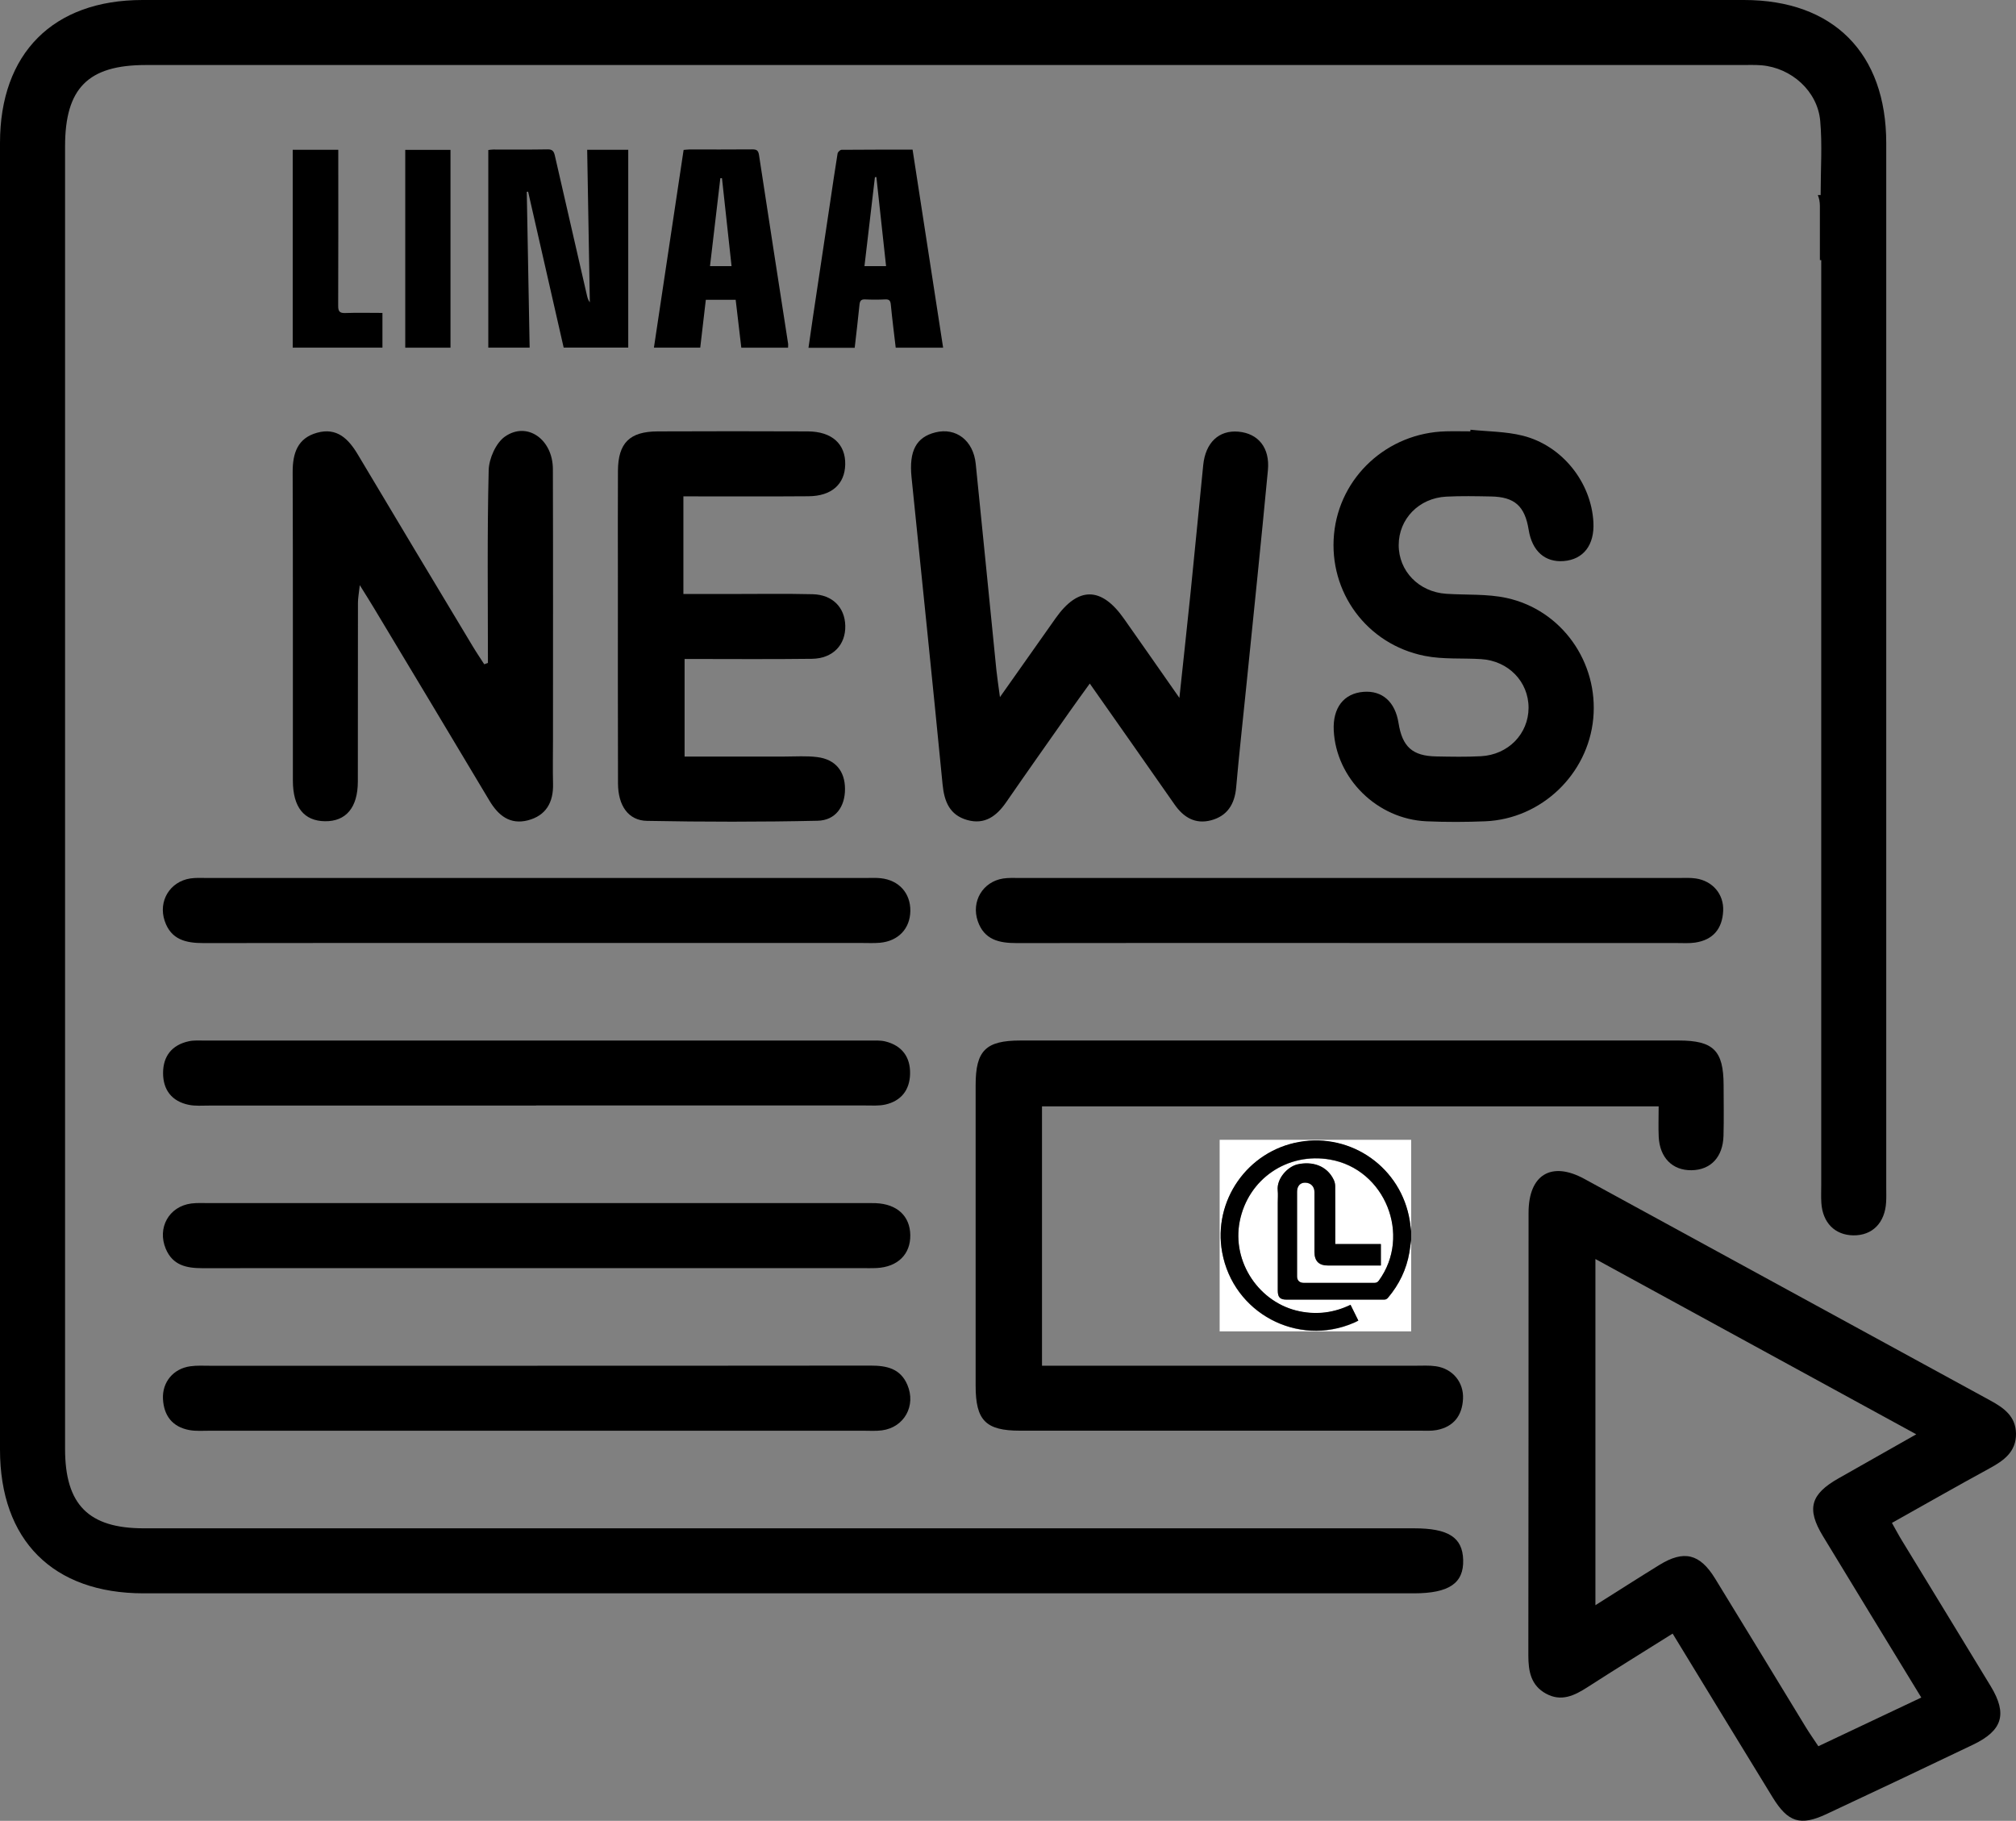 <?xml version="1.0" encoding="UTF-8"?>
<svg id="Lag_1" xmlns="http://www.w3.org/2000/svg" viewBox="0 0 372.11 336.06">
  <rect x="0" y="0" width="372.11" height="336.06" fill="#808080" stroke="none"/>
  <defs>
    <style>
      .cls-1 {
        fill: #fff;
      }
    </style>
  </defs>
  <path d="M348.16,219.2c0-64.26,0-128.51,0-192.77,0-16.61-9.75-26.43-26.26-26.43C223.37,0,124.84,0,26.31,0,9.81,0,0,9.83,0,26.38c0,80.38,0,160.77,0,241.15,0,16.76,9.77,26.54,26.52,26.54,78.15,0,156.3,0,234.45,0,6.48,0,9.23-1.86,9.1-6.18-.12-4.15-2.73-5.82-9.08-5.82-78.15,0-156.3,0-234.45,0-10.2,0-14.53-4.37-14.53-14.65,0-80.13,0-160.26,0-240.4,0-10.75,4.24-15.02,14.91-15.02,98.16,0,196.31,0,294.47,0,1.25,0,2.51-.05,3.75.05,5.51.47,10.33,4.75,10.83,10.24.4,4.42.08,8.91.08,13.71h-.52c.24.58.38,1.24.38,1.99v10.02h.25v4.85c0,55.26,0,110.51,0,165.77,0,1.13-.05,2.25.02,3.37.23,3.66,2.49,5.94,5.88,6,3.53.06,5.88-2.31,6.08-6.17.05-.87.02-1.75.02-2.62Z"/>
  <path d="M308.72,301.51c-5.37,3.37-10.56,6.57-15.7,9.88-2.42,1.56-4.85,2.74-7.67,1.19-2.77-1.52-3.25-4.1-3.25-7.04.05-27.24.02-54.48.04-81.72,0-7,4.19-9.57,10.28-6.25,24.99,13.62,49.95,27.29,74.93,40.9,2.54,1.38,4.73,2.95,4.76,6.14.03,3.37-2.28,4.98-4.93,6.42-5.91,3.22-11.76,6.56-17.97,10.04.69,1.22,1.25,2.29,1.88,3.31,5.45,8.96,10.94,17.89,16.37,26.86,3.09,5.11,2.17,8.15-3.27,10.76-9,4.31-18.02,8.58-27.06,12.81-4.82,2.26-7.12,1.52-9.95-3.1-6.13-9.99-12.22-20-18.45-30.21ZM354.62,313.29c-6.23-10.22-12.22-20-18.16-29.8-3.05-5.03-2.27-7.72,2.91-10.65,4.61-2.61,9.21-5.22,14.33-8.12-20.14-11-39.63-21.65-59.22-32.35v63.89c4.21-2.65,7.99-5.08,11.81-7.43,4.53-2.79,7.46-2.08,10.28,2.51,5.62,9.14,11.18,18.32,16.77,27.48.7,1.14,1.47,2.23,2.29,3.47,6.38-3.02,12.44-5.89,18.99-8.98Z"/>
  <path d="M306.15,204.19h-113.82v47.87h4.09c21.63,0,43.25,0,64.88,0,1.25,0,2.52-.08,3.74.1,3.08.45,5.16,2.94,5,6.03-.16,3.11-1.75,5.16-4.89,5.75-.97.18-1.99.11-2.99.11-24.63,0-49.25,0-73.88,0-6.34,0-8.2-1.88-8.2-8.3,0-18.5,0-36.99,0-55.49,0-6.37,1.87-8.22,8.27-8.22,40.5,0,81.01,0,121.51,0,6.4,0,8.26,1.86,8.28,8.22,0,3.12.07,6.25-.02,9.37-.11,3.94-2.37,6.3-5.9,6.35-3.53.05-5.88-2.32-6.06-6.19-.08-1.74-.01-3.48-.01-5.62Z"/>
  <path d="M217.69,128.81c.76-7.18,1.44-13.33,2.07-19.49.8-7.83,1.54-15.67,2.33-23.5.42-4.15,2.91-6.47,6.5-6.15,3.65.33,5.83,2.96,5.44,7.11-1.27,13.43-2.67,26.85-4.03,40.28-.61,6.09-1.3,12.18-1.83,18.27-.27,3.09-1.64,5.28-4.65,6.07-2.89.76-5.06-.53-6.72-2.92-5.07-7.27-10.17-14.52-15.65-22.32-1.41,1.96-2.62,3.61-3.79,5.28-3.88,5.52-7.78,11.03-11.61,16.58-1.78,2.59-3.98,4.25-7.24,3.32-3.22-.92-4.22-3.39-4.53-6.57-1.84-18.9-3.81-37.79-5.73-56.68-.49-4.86.86-7.41,4.42-8.29,3.79-.94,6.99,1.49,7.43,5.81,1.3,12.68,2.53,25.36,3.81,38.04.14,1.35.35,2.69.66,5.01,3.77-5.34,7.02-9.97,10.29-14.58,4.15-5.87,8.43-5.83,12.6.11,3.22,4.57,6.42,9.16,10.23,14.61Z"/>
  <path d="M90.06,122.36c0-11.86-.15-23.72.14-35.57.05-2.14,1.33-5.04,3-6.21,4.09-2.86,8.83.5,8.85,5.99.05,16.61.02,33.23.02,49.84,0,2.75-.06,5.5.01,8.24.09,3.43-1.29,5.89-4.67,6.76-3.27.83-5.43-.89-7.06-3.62-7.1-11.9-14.24-23.77-21.37-35.64-.7-1.17-1.44-2.33-2.57-4.15-.17,1.54-.34,2.41-.34,3.28-.02,10.99,0,21.98-.02,32.98-.01,4.79-2.19,7.36-6.07,7.31-3.86-.05-5.91-2.59-5.92-7.47-.02-18.99.03-37.97-.04-56.96-.01-3.49.9-6.27,4.5-7.27,3.66-1.02,5.8,1.11,7.54,4.04,7.02,11.8,14.1,23.56,21.17,35.33.68,1.14,1.43,2.24,2.15,3.36.23-.08.46-.16.69-.25Z"/>
  <path d="M271.4,79.31c3.21.34,6.52.32,9.62,1.09,7.34,1.82,12.72,8.65,13.09,16.03.21,4.16-1.84,6.82-5.47,7.12-3.46.28-5.85-1.84-6.48-5.76-.71-4.39-2.58-6.08-6.96-6.16-2.75-.05-5.5-.11-8.25.03-5.05.26-8.77,4.12-8.78,8.93-.01,4.81,3.71,8.65,8.74,9,3.73.25,7.56-.01,11.16.77,10.22,2.22,16.99,11.9,16.01,22.26-.98,10.29-9.57,18.52-19.92,18.96-3.62.15-7.25.16-10.87,0-9.1-.4-16.68-7.9-17.11-16.78-.2-4.16,1.85-6.82,5.48-7.11,3.47-.28,5.86,1.84,6.48,5.76.7,4.39,2.57,6.08,6.96,6.16,2.75.05,5.5.11,8.25-.04,5.05-.27,8.77-4.13,8.79-8.93.01-4.81-3.71-8.67-8.74-8.99-3.48-.22-7.05.08-10.44-.6-10.69-2.13-17.73-11.79-16.73-22.44.99-10.58,9.86-18.74,20.66-19,1.5-.04,3,0,4.5,0,.01-.1.02-.2.03-.31Z"/>
  <path d="M126.14,91.62v18.01c2.99,0,5.92,0,8.86,0,5,0,10-.08,14.99.04,3.67.09,5.95,2.43,6.03,5.82.08,3.53-2.29,6.04-6.13,6.1-7.74.1-15.49.03-23.53.03v18.01c6.1,0,12.3,0,18.49,0,2,0,4.02-.15,5.99.1,3.35.42,5.12,2.59,5.13,5.87.01,3.28-1.74,5.81-5.07,5.88-10.49.23-20.99.22-31.48.02-3.45-.06-5.33-2.81-5.35-6.89-.04-12.74-.02-25.48-.02-38.23,0-6.5-.03-12.99.01-19.49.03-5.13,2.16-7.25,7.32-7.27,9.25-.04,18.49-.04,27.74,0,4.44.02,6.97,2.34,6.89,6.11-.08,3.64-2.52,5.83-6.77,5.86-7.59.06-15.19.02-23.12.02Z"/>
  <path d="M99.05,174.04c-20.5,0-40.99-.02-61.49.02-3.25,0-5.99-.62-7.16-4.09-1.23-3.63.94-7.25,4.72-7.84.98-.15,1.99-.09,2.99-.09,40.62,0,81.24,0,121.86,0,.87,0,1.76-.05,2.62.05,3.35.37,5.48,2.76,5.44,6.04-.05,3.26-2.21,5.56-5.61,5.87-1.12.1-2.25.04-3.37.04-20,0-39.99,0-59.99,0Z"/>
  <path d="M249.14,174.04c-20.5,0-40.99-.02-61.49.02-3.25,0-5.99-.6-7.18-4.07-1.23-3.62.92-7.26,4.69-7.85.98-.15,1.99-.1,2.99-.1,40.62,0,81.24,0,121.86,0,1,0,2.01-.06,2.99.09,3.09.45,5.2,2.88,5.06,5.98-.15,3.28-1.85,5.37-5.19,5.86-1.1.16-2.25.08-3.37.08-20.12,0-40.24,0-60.37,0Z"/>
  <path d="M98.95,204.05c-20.12,0-40.24,0-60.37,0-1.25,0-2.53.11-3.74-.14-3.12-.64-4.74-2.75-4.74-5.86,0-3.11,1.62-5.19,4.74-5.87.96-.21,1.99-.13,2.99-.13,40.87,0,81.74,0,122.61,0,1,0,2.03-.07,2.98.16,3.09.77,4.64,2.91,4.56,6.01-.07,2.94-1.63,4.97-4.56,5.64-1.2.27-2.49.17-3.73.17-20.25,0-40.49,0-60.74,0Z"/>
  <path d="M98.85,234.05c-20.5,0-40.99-.01-61.49.01-2.94,0-5.47-.52-6.76-3.57-1.62-3.86.57-7.83,4.71-8.37,1.11-.14,2.25-.07,3.37-.07,40.24,0,80.49,0,120.73,0,.75,0,1.5-.02,2.25.01,3.94.17,6.31,2.38,6.36,5.9.05,3.53-2.32,5.87-6.18,6.07-1,.05-2,.02-3,.02-20,0-39.99,0-59.99,0Z"/>
  <path d="M99.21,252.06c20.5,0,40.99.01,61.49-.02,2.93,0,5.48.51,6.78,3.55,1.64,3.83-.56,7.85-4.68,8.4-1.11.15-2.25.07-3.37.07-40.24,0-80.49,0-120.73,0-1.25,0-2.53.1-3.74-.12-3.14-.58-4.72-2.65-4.88-5.76-.15-3.1,1.92-5.57,5.01-6.01,1.23-.18,2.49-.1,3.74-.1,20.12,0,40.24,0,60.37,0Z"/>
  <path class="cls-1" d="M260.47,228.8v16.92h-35.35v-35.35h35.35v16.91c-.09-.65-.16-1.31-.26-1.96-1.58-9.73-10.7-16.23-20.39-14.53-9.56,1.68-15.97,10.87-14.23,20.39,2.05,11.17,13.9,17.5,24.31,12.98.27-.12.53-.26.82-.4-.5-1.01-.97-1.95-1.44-2.91-3.03,1.45-6.12,1.85-9.35,1.21-7.5-1.51-12.59-9.1-11.11-16.59,1.54-7.84,8.8-12.81,16.69-11.43,10.15,1.77,15.07,14.02,8.99,22.35-.22.3-.44.41-.81.41-4.36-.01-8.71,0-13.07,0-.75,0-1.21-.45-1.21-1.19,0-5.21,0-10.41,0-15.62,0-1.06.56-1.7,1.48-1.69,1.03,0,1.73.7,1.73,1.72,0,3.69,0,7.38,0,11.07,0,1.68.82,2.5,2.46,2.5,3.07,0,6.15,0,9.22,0h.58v-3.95h-8.42c0-.27,0-.48,0-.69,0-3.33,0-6.65-.01-9.98,0-.4-.1-.83-.27-1.19-1.28-2.68-4.06-3.46-6.69-2.85-1.83.42-3.88,2.64-3.65,4.8.08.73.01,1.48.01,2.22,0,5.42,0,10.85,0,16.27,0,1.25.43,1.67,1.65,1.67,5.97,0,11.93,0,17.9,0,.33,0,.57-.07.79-.34,2.06-2.44,3.41-5.21,3.95-8.37.13-.78.22-1.56.33-2.34Z"/>
  <path d="M260.47,228.8c-.11.78-.2,1.57-.33,2.34-.54,3.16-1.89,5.93-3.95,8.37-.22.27-.46.34-.79.34-5.97,0-11.93,0-17.9,0-1.23,0-1.65-.42-1.65-1.67,0-5.42,0-10.85,0-16.27,0-.74.06-1.49-.01-2.22-.22-2.16,1.82-4.38,3.65-4.8,2.64-.6,5.41.17,6.69,2.85.17.36.27.79.27,1.19.02,3.33.01,6.65.01,9.98,0,.21,0,.42,0,.69h8.42v3.95h-.58c-3.07,0-6.15,0-9.22,0-1.64,0-2.46-.83-2.46-2.5,0-3.69,0-7.38,0-11.07,0-1.02-.7-1.71-1.73-1.72-.91,0-1.48.64-1.48,1.69,0,5.21,0,10.41,0,15.62,0,.74.45,1.19,1.21,1.19,4.36,0,8.71,0,13.07,0,.36,0,.59-.11.81-.41,6.08-8.33,1.16-20.58-8.99-22.35-7.9-1.38-15.15,3.59-16.69,11.43-1.47,7.49,3.62,15.09,11.11,16.59,3.23.65,6.32.25,9.35-1.21.47.95.94,1.9,1.44,2.91-.29.14-.55.29-.82.4-10.42,4.52-22.26-1.81-24.31-12.98-1.75-9.52,4.66-18.71,14.23-20.39,9.69-1.7,18.82,4.8,20.39,14.53.11.65.17,1.31.26,1.96v1.52Z"/>
  <path d="M108.37,27.65h7.59v36.5h-11.92c-2.18-9.58-4.37-19.18-6.56-28.77l-.25.03c.18,9.55.36,19.11.53,28.75h-7.63V27.69c.26-.03.57-.09.88-.09,3.35,0,6.7.03,10.06-.03.91-.02,1.16.37,1.34,1.13,1.97,8.63,3.95,17.25,5.94,25.88.1.41.21.82.52,1.22-.16-9.34-.33-18.68-.49-28.15Z"/>
  <path d="M136.83,64.18c-.35-2.96-.69-5.9-1.04-8.85h-5.51c-.34,2.95-.68,5.86-1.03,8.83h-8.55c1.82-12.15,3.65-24.29,5.48-36.49.36-.03.68-.07,1-.08,3.9,0,7.8.01,11.69-.02.8,0,1.1.2,1.23,1.06,1.76,11.59,3.57,23.17,5.36,34.75.04.24,0,.49,0,.79h-8.64ZM135.03,49.12c-.6-5.52-1.18-10.88-1.77-16.24h-.3c-.63,5.38-1.27,10.77-1.91,16.24h3.99Z"/>
  <path d="M168.44,27.6c1.89,12.26,3.76,24.37,5.64,36.57h-8.75c-.31-2.66-.65-5.29-.9-7.91-.07-.72-.25-1.04-1.03-1-1.24.06-2.48.06-3.71,0-.79-.04-.98.31-1.05,1.01-.26,2.63-.58,5.25-.88,7.92h-8.53c.28-1.96.55-3.85.83-5.73,1.06-7.07,2.12-14.14,3.18-21.2.45-2.98.87-5.96,1.36-8.93.04-.27.47-.68.73-.68,4.33-.04,8.66-.03,13.11-.03ZM161.75,32.67c-.09.01-.18.03-.26.04-.64,5.45-1.28,10.89-1.93,16.41h3.99c-.6-5.54-1.2-11-1.79-16.45Z"/>
  <path d="M54.03,27.65h8.41v1.31c0,9.15.02,18.31-.02,27.46,0,1.03.24,1.39,1.32,1.35,2.25-.08,4.51-.02,6.85-.02v6.41h-16.56V27.65Z"/>
  <path d="M74.8,27.66h8.35v36.51h-8.35V27.66Z"/>
</svg>
